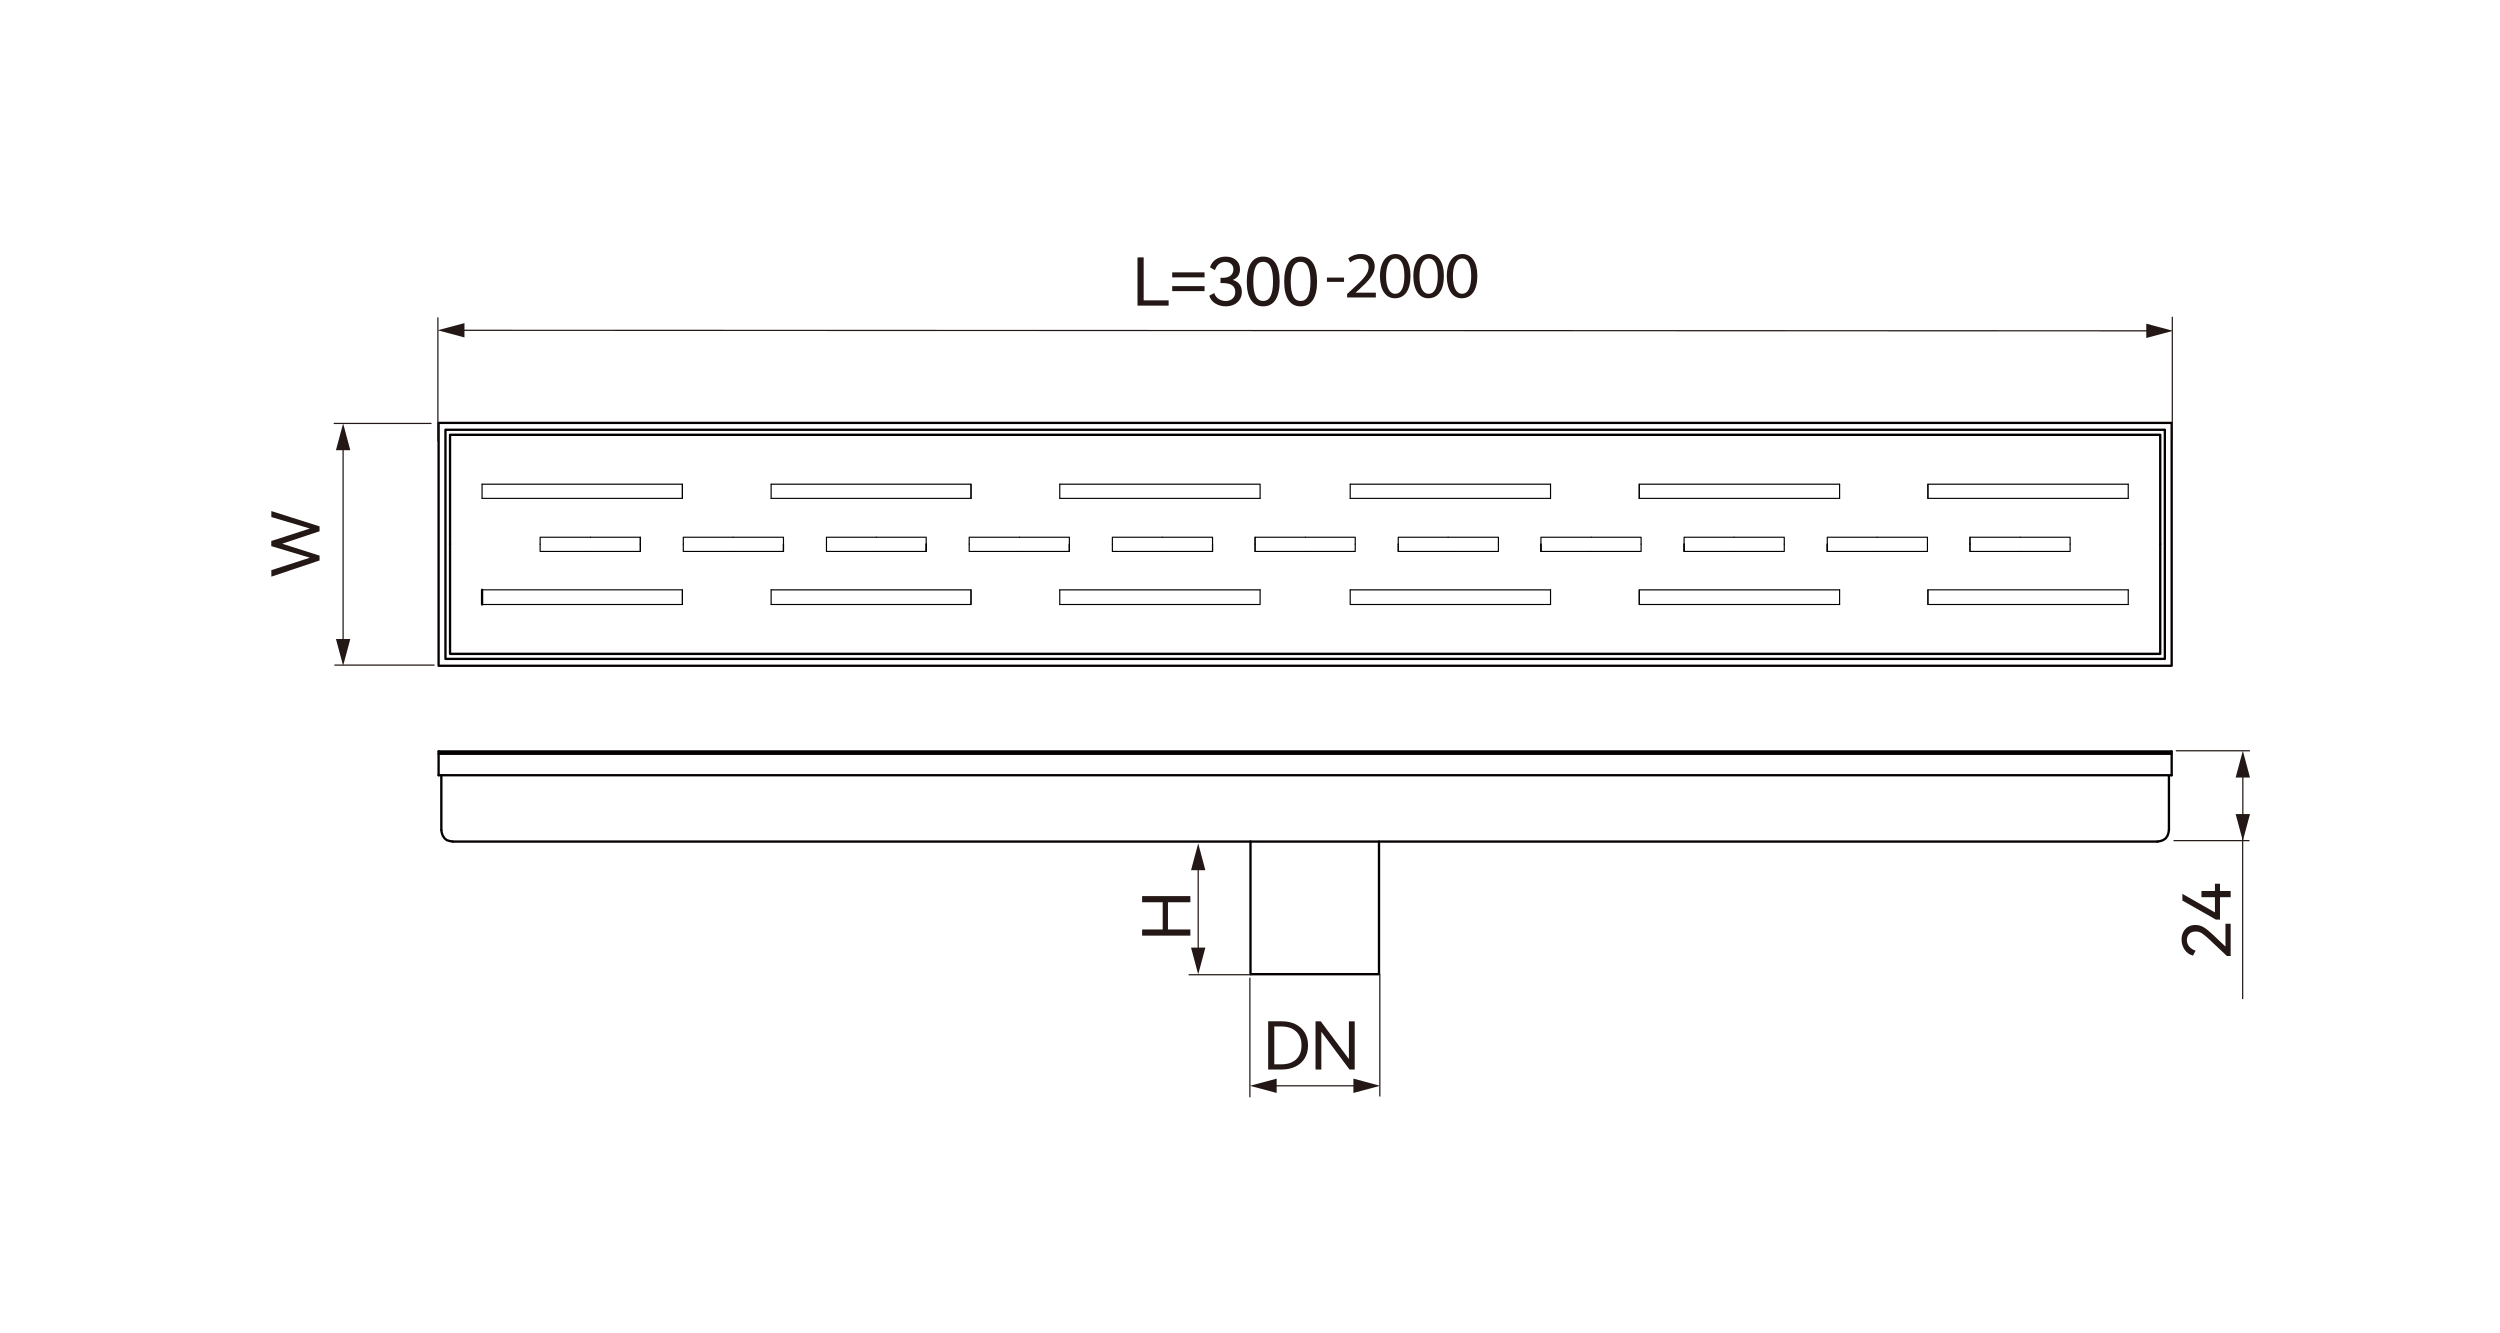 <?xml version="1.0" encoding="UTF-8"?>
<svg id="_图层_1" data-name=" 图层 1" xmlns="http://www.w3.org/2000/svg" width="750" height="400" viewBox="0 0 750 400">
  <defs>
    <style>
      .cls-1 {
        fill: #3761ac;
      }

      .cls-2 {
        stroke-width: .35px;
      }

      .cls-2, .cls-3, .cls-4 {
        stroke: #040000;
      }

      .cls-2, .cls-3, .cls-4, .cls-5, .cls-6 {
        fill: none;
      }

      .cls-2, .cls-3, .cls-4, .cls-6 {
        stroke-linecap: round;
      }

      .cls-2, .cls-3, .cls-6 {
        stroke-linejoin: round;
      }

      .cls-3, .cls-4 {
        stroke-width: .7px;
      }

      .cls-4 {
        stroke-linejoin: bevel;
      }

      .cls-5 {
        stroke-miterlimit: 10;
      }

      .cls-5, .cls-6 {
        stroke: #231815;
        stroke-width: .37px;
      }

      .cls-7 {
        fill: #231815;
      }
    </style>
  </defs>
  <path class="cls-3" d="M135.84,252.47h511.41M132.4,232.57v16.47M131.58,225.43v7.13"/>
  <polyline class="cls-4" points="132.4 249.03 132.54 249.86 132.82 250.68 133.37 251.51 134.05 252.05 135.01 252.33 135.84 252.47"/>
  <path class="cls-3" d="M650.68,232.57v16.47M131.58,225.43h519.92M131.58,226.12h519.92M131.58,232.57h519.92"/>
  <polyline class="cls-4" points="647.25 252.47 648.07 252.33 648.9 252.05 649.72 251.5 650.27 250.68 650.54 249.86 650.68 249.03"/>
  <line class="cls-3" x1="651.5" y1="232.57" x2="651.5" y2="225.43"/>
  <polyline class="cls-3" points="375.15 252.47 375.15 292.26 413.7 292.26 413.7 252.47"/>
  <path class="cls-2" d="M405.06,145.26h60.1M405.06,149.51h60.1"/>
  <polyline class="cls-3" points="135.01 163.23 135.01 130.44 648.07 130.44 648.07 163.23"/>
  <polyline class="cls-3" points="135.01 163.23 135.01 196.16 648.07 196.16 648.07 163.23"/>
  <path class="cls-2" d="M491.78,149.51v-4.25M465.16,149.51v-4.25M405.06,149.51v-4.25"/>
  <polyline class="cls-2" points="376.52 163.23 376.52 161.17 391.61 161.17"/>
  <polyline class="cls-2" points="406.57 163.23 406.57 161.17 391.61 161.17"/>
  <polyline class="cls-2" points="376.52 163.23 376.52 165.43 391.61 165.43"/>
  <path class="cls-2" d="M406.57,165.43h-14.96M419.47,165.43v-2.2M406.57,165.43v-2.2"/>
  <polyline class="cls-2" points="419.47 163.23 419.47 161.17 434.42 161.17"/>
  <polyline class="cls-2" points="449.52 163.23 449.52 161.17 434.42 161.17"/>
  <polyline class="cls-2" points="419.47 163.23 419.47 165.43 434.42 165.43"/>
  <path class="cls-2" d="M449.52,165.43h-15.09M462.28,165.43v-2.2M449.52,165.43v-2.2"/>
  <polyline class="cls-2" points="462.28 165.43 462.28 163.23 462.28 161.17 477.37 161.17"/>
  <polyline class="cls-2" points="492.33 163.23 492.33 161.17 477.37 161.17"/>
  <polyline class="cls-2" points="462.28 163.23 462.28 165.43 477.37 165.43"/>
  <path class="cls-2" d="M492.33,165.43h-14.96M505.23,165.43v-2.2M492.33,165.43v-2.2"/>
  <path class="cls-2" d="M505.23,165.43v-2.2,2.2Z"/>
  <polyline class="cls-2" points="505.23 163.23 505.23 161.17 520.19 161.17"/>
  <polyline class="cls-2" points="535.28 163.23 535.28 161.17 520.19 161.17"/>
  <polyline class="cls-2" points="505.23 163.23 505.23 165.43 520.19 165.43"/>
  <path class="cls-2" d="M535.28,165.43h-15.09M548.18,165.43v-2.2M535.28,165.43v-2.2"/>
  <polyline class="cls-2" points="548.18 165.43 548.18 163.23 548.18 165.43 548.18 163.23 548.18 161.17 563.13 161.17"/>
  <path class="cls-2" d="M578.23,161.17h-15.09M590.99,161.17v2.06M578.23,161.17v2.06"/>
  <polyline class="cls-2" points="548.18 163.23 548.18 165.43 563.13 165.43"/>
  <polyline class="cls-2" points="578.23 163.23 578.23 165.43 563.13 165.43"/>
  <polygon class="cls-2" points="590.99 165.43 590.99 163.23 590.99 165.43 590.99 163.23 590.99 165.43"/>
  <polyline class="cls-2" points="590.99 163.23 590.99 161.17 606.09 161.17"/>
  <polyline class="cls-2" points="621.04 163.23 621.04 161.17 606.09 161.17"/>
  <polyline class="cls-2" points="590.99 163.23 590.99 165.43 606.09 165.43"/>
  <polyline class="cls-2" points="621.04 163.23 621.04 165.43 606.09 165.43"/>
  <line class="cls-2" x1="491.78" y1="149.51" x2="551.88" y2="149.51"/>
  <polyline class="cls-2" points="551.88 145.26 491.78 145.26 491.78 149.51"/>
  <line class="cls-2" x1="551.88" y1="149.51" x2="551.88" y2="145.26"/>
  <polyline class="cls-2" points="578.37 149.51 578.37 145.26 578.37 149.51 638.47 149.51"/>
  <polyline class="cls-2" points="638.47 145.26 578.37 145.26 578.37 149.51"/>
  <path class="cls-2" d="M405.06,176.96h60.1M638.47,149.51v-4.25"/>
  <polyline class="cls-2" points="465.16 181.35 405.06 181.35 405.06 176.96"/>
  <line class="cls-2" x1="465.16" y1="176.95" x2="465.16" y2="181.34"/>
  <polyline class="cls-2" points="491.78 181.35 491.78 176.96 551.88 176.96"/>
  <polyline class="cls-2" points="551.88 181.35 491.78 181.35 491.78 176.96"/>
  <line class="cls-2" x1="551.88" y1="176.95" x2="551.88" y2="181.34"/>
  <polyline class="cls-2" points="578.37 176.95 578.37 181.34 578.37 176.95 638.47 176.95"/>
  <polyline class="cls-2" points="638.47 181.35 578.37 181.35 578.37 176.96"/>
  <path class="cls-2" d="M378.03,149.51h-60.1M638.47,176.95v4.39"/>
  <polyline class="cls-2" points="317.93 145.26 378.03 145.26 378.03 149.51"/>
  <path class="cls-2" d="M291.31,149.51v-4.25M317.93,149.51v-4.25"/>
  <polyline class="cls-2" points="376.52 161.17 376.52 163.23 376.52 165.43"/>
  <polyline class="cls-2" points="363.76 165.43 363.76 163.23 363.76 161.17 348.66 161.17"/>
  <polyline class="cls-2" points="333.71 163.23 333.71 161.17 348.66 161.17"/>
  <polyline class="cls-2" points="363.76 163.23 363.76 165.43 348.66 165.43"/>
  <path class="cls-2" d="M333.71,165.43h14.96M320.81,165.43v-2.2M333.71,165.43v-2.2"/>
  <polyline class="cls-2" points="320.81 165.43 320.81 163.23 320.81 161.17 305.85 161.17"/>
  <polyline class="cls-2" points="290.76 163.23 290.76 161.17 305.85 161.17"/>
  <polyline class="cls-2" points="320.81 163.23 320.81 165.43 305.85 165.43"/>
  <path class="cls-2" d="M290.76,165.43h15.09M277.86,165.43v-2.2M290.76,165.43v-2.2"/>
  <path class="cls-2" d="M277.86,165.43v-2.2,2.2Z"/>
  <polyline class="cls-2" points="277.86 163.23 277.86 161.17 262.9 161.17"/>
  <polyline class="cls-2" points="247.94 163.23 247.94 161.17 262.9 161.17"/>
  <polyline class="cls-2" points="277.86 163.23 277.86 165.43 262.9 165.43"/>
  <path class="cls-2" d="M247.94,165.43h14.96M235.04,165.43v-2.2M247.94,165.43v-2.2"/>
  <polyline class="cls-2" points="235.04 165.43 235.04 163.23 235.04 165.43 235.04 163.23 235.04 161.17 219.95 161.17"/>
  <path class="cls-2" d="M204.99,161.17h14.96M192.1,161.17v2.06M204.99,161.17v2.06"/>
  <polyline class="cls-2" points="235.04 163.23 235.04 165.43 219.95 165.43"/>
  <polyline class="cls-2" points="204.99 163.23 204.99 165.43 219.95 165.43"/>
  <polygon class="cls-2" points="192.1 165.43 192.1 163.23 192.1 165.43 192.1 163.23 192.1 165.43"/>
  <polyline class="cls-2" points="192.1 163.23 192.1 161.17 177.14 161.17"/>
  <polyline class="cls-2" points="162.04 163.23 162.04 161.17 177.14 161.17"/>
  <polyline class="cls-2" points="192.1 163.23 192.1 165.43 177.14 165.43"/>
  <polyline class="cls-2" points="162.04 163.23 162.04 165.43 177.14 165.43"/>
  <line class="cls-2" x1="291.3" y1="149.51" x2="231.34" y2="149.51"/>
  <polyline class="cls-2" points="231.34 145.26 291.3 145.26 291.3 149.51"/>
  <line class="cls-2" x1="231.34" y1="149.51" x2="231.34" y2="145.26"/>
  <polyline class="cls-2" points="204.72 149.51 204.72 145.26 204.72 149.51 144.62 149.51"/>
  <polyline class="cls-2" points="144.62 145.26 204.72 145.26 204.72 149.51"/>
  <path class="cls-2" d="M378.03,176.96h-60.1M144.62,149.51v-4.25"/>
  <polyline class="cls-2" points="317.93 181.35 378.03 181.35 378.03 176.96"/>
  <line class="cls-2" x1="317.93" y1="176.95" x2="317.93" y2="181.34"/>
  <polyline class="cls-2" points="291.3 181.35 291.3 176.96 231.34 176.96"/>
  <polyline class="cls-2" points="231.34 181.35 291.3 181.35 291.3 176.96"/>
  <line class="cls-2" x1="231.34" y1="176.95" x2="231.34" y2="181.34"/>
  <polyline class="cls-2" points="204.72 176.95 204.72 181.34 204.72 176.95 144.62 176.95"/>
  <polyline class="cls-2" points="144.62 181.35 204.72 181.35 204.72 176.96"/>
  <path class="cls-3" d="M651.5,187.11v12.62M131.58,194.79v4.94M649.45,197.67v-34.44M651.5,199.73v-36.5M133.64,197.67h515.8M131.58,199.73h519.92M133.64,163.23v34.44M131.58,163.23v36.5M649.45,128.93v34.31M651.5,126.87v36.36M133.64,128.93h515.8M131.58,126.87h519.92M133.64,163.23v-34.31M131.58,163.23v-36.36M144.62,176.95v4.39"/>
  <line class="cls-6" x1="131.37" y1="95.36" x2="131.37" y2="132.25"/>
  <line class="cls-6" x1="651.69" y1="132.08" x2="651.69" y2="95.19"/>
  <path class="cls-1" d="M651.92,99.25l-520.61-.17,520.61.17Z"/>
  <line class="cls-6" x1="137.87" y1="99.09" x2="645.35" y2="99.25"/>
  <polygon class="cls-7" points="139.34 101.24 131.31 99.08 139.34 96.93 139.34 101.24"/>
  <polygon class="cls-7" points="643.88 101.4 651.92 99.25 643.88 97.1 643.88 101.4"/>
  <g>
    <path class="cls-7" d="M341.25,77.22h1.85v12.89h7.49v1.58h-9.34v-14.47Z"/>
    <path class="cls-7" d="M361.37,83.21h-9.71v-1.5h9.71v1.5ZM361.37,87.34h-9.71v-1.5h9.71v1.5Z"/>
    <path class="cls-7" d="M371.88,85.31c.45.62.67,1.38.67,2.29s-.22,1.67-.66,2.32-1.03,1.15-1.76,1.48-1.54.5-2.41.5c-1.11,0-2.13-.27-3.06-.81s-1.56-1.33-1.88-2.37l1.49-.81c.26.79.72,1.39,1.36,1.79.64.4,1.34.6,2.09.6.82,0,1.5-.24,2.04-.72.55-.48.82-1.15.82-2.01,0-1.77-1.27-2.65-3.8-2.65h-.64l.02-1.58h.73c1.02,0,1.8-.24,2.33-.71s.8-1.08.8-1.82c0-.7-.23-1.25-.68-1.64-.46-.4-1.04-.59-1.76-.59s-1.38.21-1.9.63-.92,1.03-1.19,1.82l-1.49-.81c.33-1.07.92-1.87,1.75-2.42.84-.55,1.82-.82,2.94-.82,1.3,0,2.35.35,3.13,1.05.79.7,1.18,1.61,1.18,2.75,0,.72-.18,1.36-.53,1.92-.35.55-.9.98-1.63,1.27.91.28,1.59.72,2.04,1.34h0Z"/>
    <path class="cls-7" d="M382.61,90.02c-.85,1.26-2.07,1.89-3.66,1.89s-2.79-.63-3.64-1.9c-.85-1.26-1.28-3.12-1.28-5.55s.43-4.31,1.28-5.58c.85-1.27,2.07-1.91,3.64-1.91s2.81.63,3.66,1.9c.85,1.26,1.28,3.13,1.28,5.59s-.43,4.31-1.28,5.56ZM376.71,88.84c.48.96,1.22,1.44,2.23,1.44s1.76-.48,2.24-1.43c.48-.96.73-2.42.73-4.4s-.24-3.47-.73-4.44c-.48-.97-1.23-1.45-2.24-1.45s-1.75.48-2.23,1.45c-.48.97-.72,2.45-.72,4.44s.24,3.43.72,4.39Z"/>
    <path class="cls-7" d="M393.84,90.02c-.85,1.26-2.07,1.89-3.66,1.89s-2.79-.63-3.64-1.9c-.85-1.26-1.28-3.12-1.28-5.55s.43-4.31,1.28-5.58c.85-1.27,2.07-1.91,3.64-1.91s2.81.63,3.66,1.9c.85,1.26,1.28,3.13,1.28,5.59s-.43,4.31-1.28,5.56ZM387.94,88.84c.48.96,1.22,1.44,2.23,1.44s1.76-.48,2.24-1.43c.48-.96.73-2.42.73-4.4s-.24-3.47-.73-4.44c-.48-.97-1.23-1.45-2.24-1.45s-1.75.48-2.23,1.45c-.48.97-.72,2.45-.72,4.44s.24,3.43.72,4.39Z"/>
  </g>
  <path class="cls-7" d="M403.21,83.28v1.27h-5.13v-1.27h5.13ZM404.13,88.2l1.43-1.32c3.45-3.12,5.02-4.79,5.03-6.73,0-1.3-.65-2.51-2.66-2.51-1.23,0-2.24.6-2.87,1.09l-.58-1.22c.92-.75,2.26-1.31,3.82-1.31,2.9,0,4.12,1.9,4.12,3.72,0,2.39-1.81,4.3-4.65,6.89l-1.07.96v.04h6.05v1.44h-8.62v-1.06h0ZM423.15,82.71c0,4.36-1.71,6.77-4.7,6.77-2.64,0-4.43-2.35-4.47-6.59,0-4.32,1.96-6.68,4.7-6.68s4.47,2.42,4.47,6.51h0ZM415.82,82.89c0,3.35,1.08,5.24,2.74,5.24,1.86,0,2.75-2.07,2.75-5.34s-.84-5.23-2.74-5.23c-1.59,0-2.75,1.86-2.75,5.34h0ZM433.17,82.71c0,4.36-1.71,6.77-4.7,6.77-2.64,0-4.43-2.35-4.47-6.59,0-4.32,1.96-6.68,4.7-6.68s4.47,2.42,4.47,6.51h0ZM425.84,82.89c0,3.35,1.08,5.24,2.74,5.24,1.86,0,2.75-2.07,2.75-5.34s-.84-5.23-2.74-5.23c-1.59,0-2.75,1.86-2.75,5.34h0ZM443.2,82.71c0,4.36-1.71,6.77-4.7,6.77-2.64,0-4.43-2.35-4.47-6.59,0-4.32,1.96-6.68,4.7-6.68s4.47,2.42,4.47,6.51h0ZM435.87,82.89c0,3.35,1.08,5.24,2.74,5.24,1.86,0,2.75-2.07,2.75-5.34s-.84-5.23-2.74-5.23c-1.59,0-2.75,1.86-2.75,5.34h0Z"/>
  <line class="cls-5" x1="129.46" y1="127.03" x2="100.12" y2="127.03"/>
  <line class="cls-5" x1="130.35" y1="199.53" x2="100.31" y2="199.53"/>
  <line class="cls-5" x1="102.93" y1="133.6" x2="102.93" y2="193.17"/>
  <polygon class="cls-7" points="100.78 135.06 102.94 127.03 105.09 135.06 100.78 135.06"/>
  <polygon class="cls-7" points="100.78 191.7 102.94 199.73 105.09 191.7 100.78 191.7"/>
  <path class="cls-7" d="M81.38,162.3l11.58-3.74-11.56-3.45v-1.79l14.47,4.59v1.47l-11.21,3.74,11.21,3.57v1.45l-14.47,4.86v-1.95l11.56-3.74-11.58-3.47v-1.56.02Z"/>
  <line class="cls-5" x1="652.74" y1="225.23" x2="674.98" y2="225.23"/>
  <line class="cls-5" x1="652.06" y1="252.19" x2="674.84" y2="252.19"/>
  <line class="cls-5" x1="672.85" y1="231.79" x2="672.85" y2="245.69"/>
  <polygon class="cls-7" points="670.69 233.26 672.85 225.23 675 233.26 670.69 233.26"/>
  <polygon class="cls-7" points="670.69 244.22 672.85 252.26 675 244.22 670.69 244.22"/>
  <line class="cls-5" x1="375.47" y1="292.42" x2="356.58" y2="292.42"/>
  <line class="cls-5" x1="359.46" y1="259.59" x2="359.46" y2="285.76"/>
  <polygon class="cls-7" points="357.31 261.05 359.46 253.02 361.61 261.05 357.31 261.05"/>
  <polygon class="cls-7" points="357.31 284.29 359.46 292.32 361.61 284.29 357.31 284.29"/>
  <line class="cls-5" x1="374.97" y1="293.3" x2="374.97" y2="329.18"/>
  <line class="cls-5" x1="413.95" y1="292.21" x2="413.95" y2="328.95"/>
  <line class="cls-5" x1="381.54" y1="325.74" x2="407.49" y2="325.74"/>
  <polygon class="cls-7" points="383 327.89 374.97 325.74 383 323.59 383 327.89"/>
  <polygon class="cls-7" points="406.02 327.89 414.06 325.74 406.02 323.59 406.02 327.89"/>
  <line class="cls-5" x1="672.8" y1="244.24" x2="672.8" y2="299.73"/>
  <g>
    <path class="cls-7" d="M667.64,283.98v-6.87h1.56v9.69h-1.13l-5.22-4.92c-.97-.93-1.74-1.56-2.3-1.91s-1.17-.52-1.83-.52c-.84,0-1.5.24-1.96.73-.46.49-.69,1.09-.69,1.83s.24,1.4.72,1.97,1.12.98,1.91,1.22l-.81,1.49c-1.08-.3-1.92-.91-2.52-1.81s-.9-1.9-.9-3.01c0-.8.16-1.54.48-2.2s.8-1.19,1.42-1.59c.63-.39,1.38-.59,2.26-.59s1.67.22,2.43.66,1.73,1.22,2.89,2.32l3.68,3.49v.02Z"/>
    <path class="cls-7" d="M660.43,267.3h4.05v-2.18h1.52v2.18h3.2v1.85h-3.2v6.73h-1.22l-10.06-5.71v-2.01l9.76,5.56v-4.57h-4.05v-1.85h0Z"/>
  </g>
  <path class="cls-7" d="M348.81,278.84v-8.16h-6.17v-1.85h14.47v1.85h-6.72v8.16h6.72v1.85h-14.47v-1.85h6.17Z"/>
  <g>
    <path class="cls-7" d="M384.6,306.39c1.48,0,2.81.28,4,.85,1.18.57,2.11,1.39,2.79,2.48.68,1.09,1.02,2.38,1.02,3.88s-.33,2.82-1.01,3.9c-.67,1.09-1.6,1.92-2.78,2.49-1.18.57-2.52.86-4.02.86h-4.15v-14.47h4.15ZM384.35,319.3c1.91,0,3.4-.49,4.48-1.48,1.08-.99,1.62-2.39,1.62-4.21s-.54-3.19-1.63-4.18-2.58-1.49-4.47-1.49h-2.06v11.36h2.06Z"/>
    <path class="cls-7" d="M396.22,306.39l8.45,11.32v-11.32h1.74v14.47h-1.56l-8.45-11.34v11.34h-1.74v-14.47h1.56Z"/>
  </g>
</svg>
